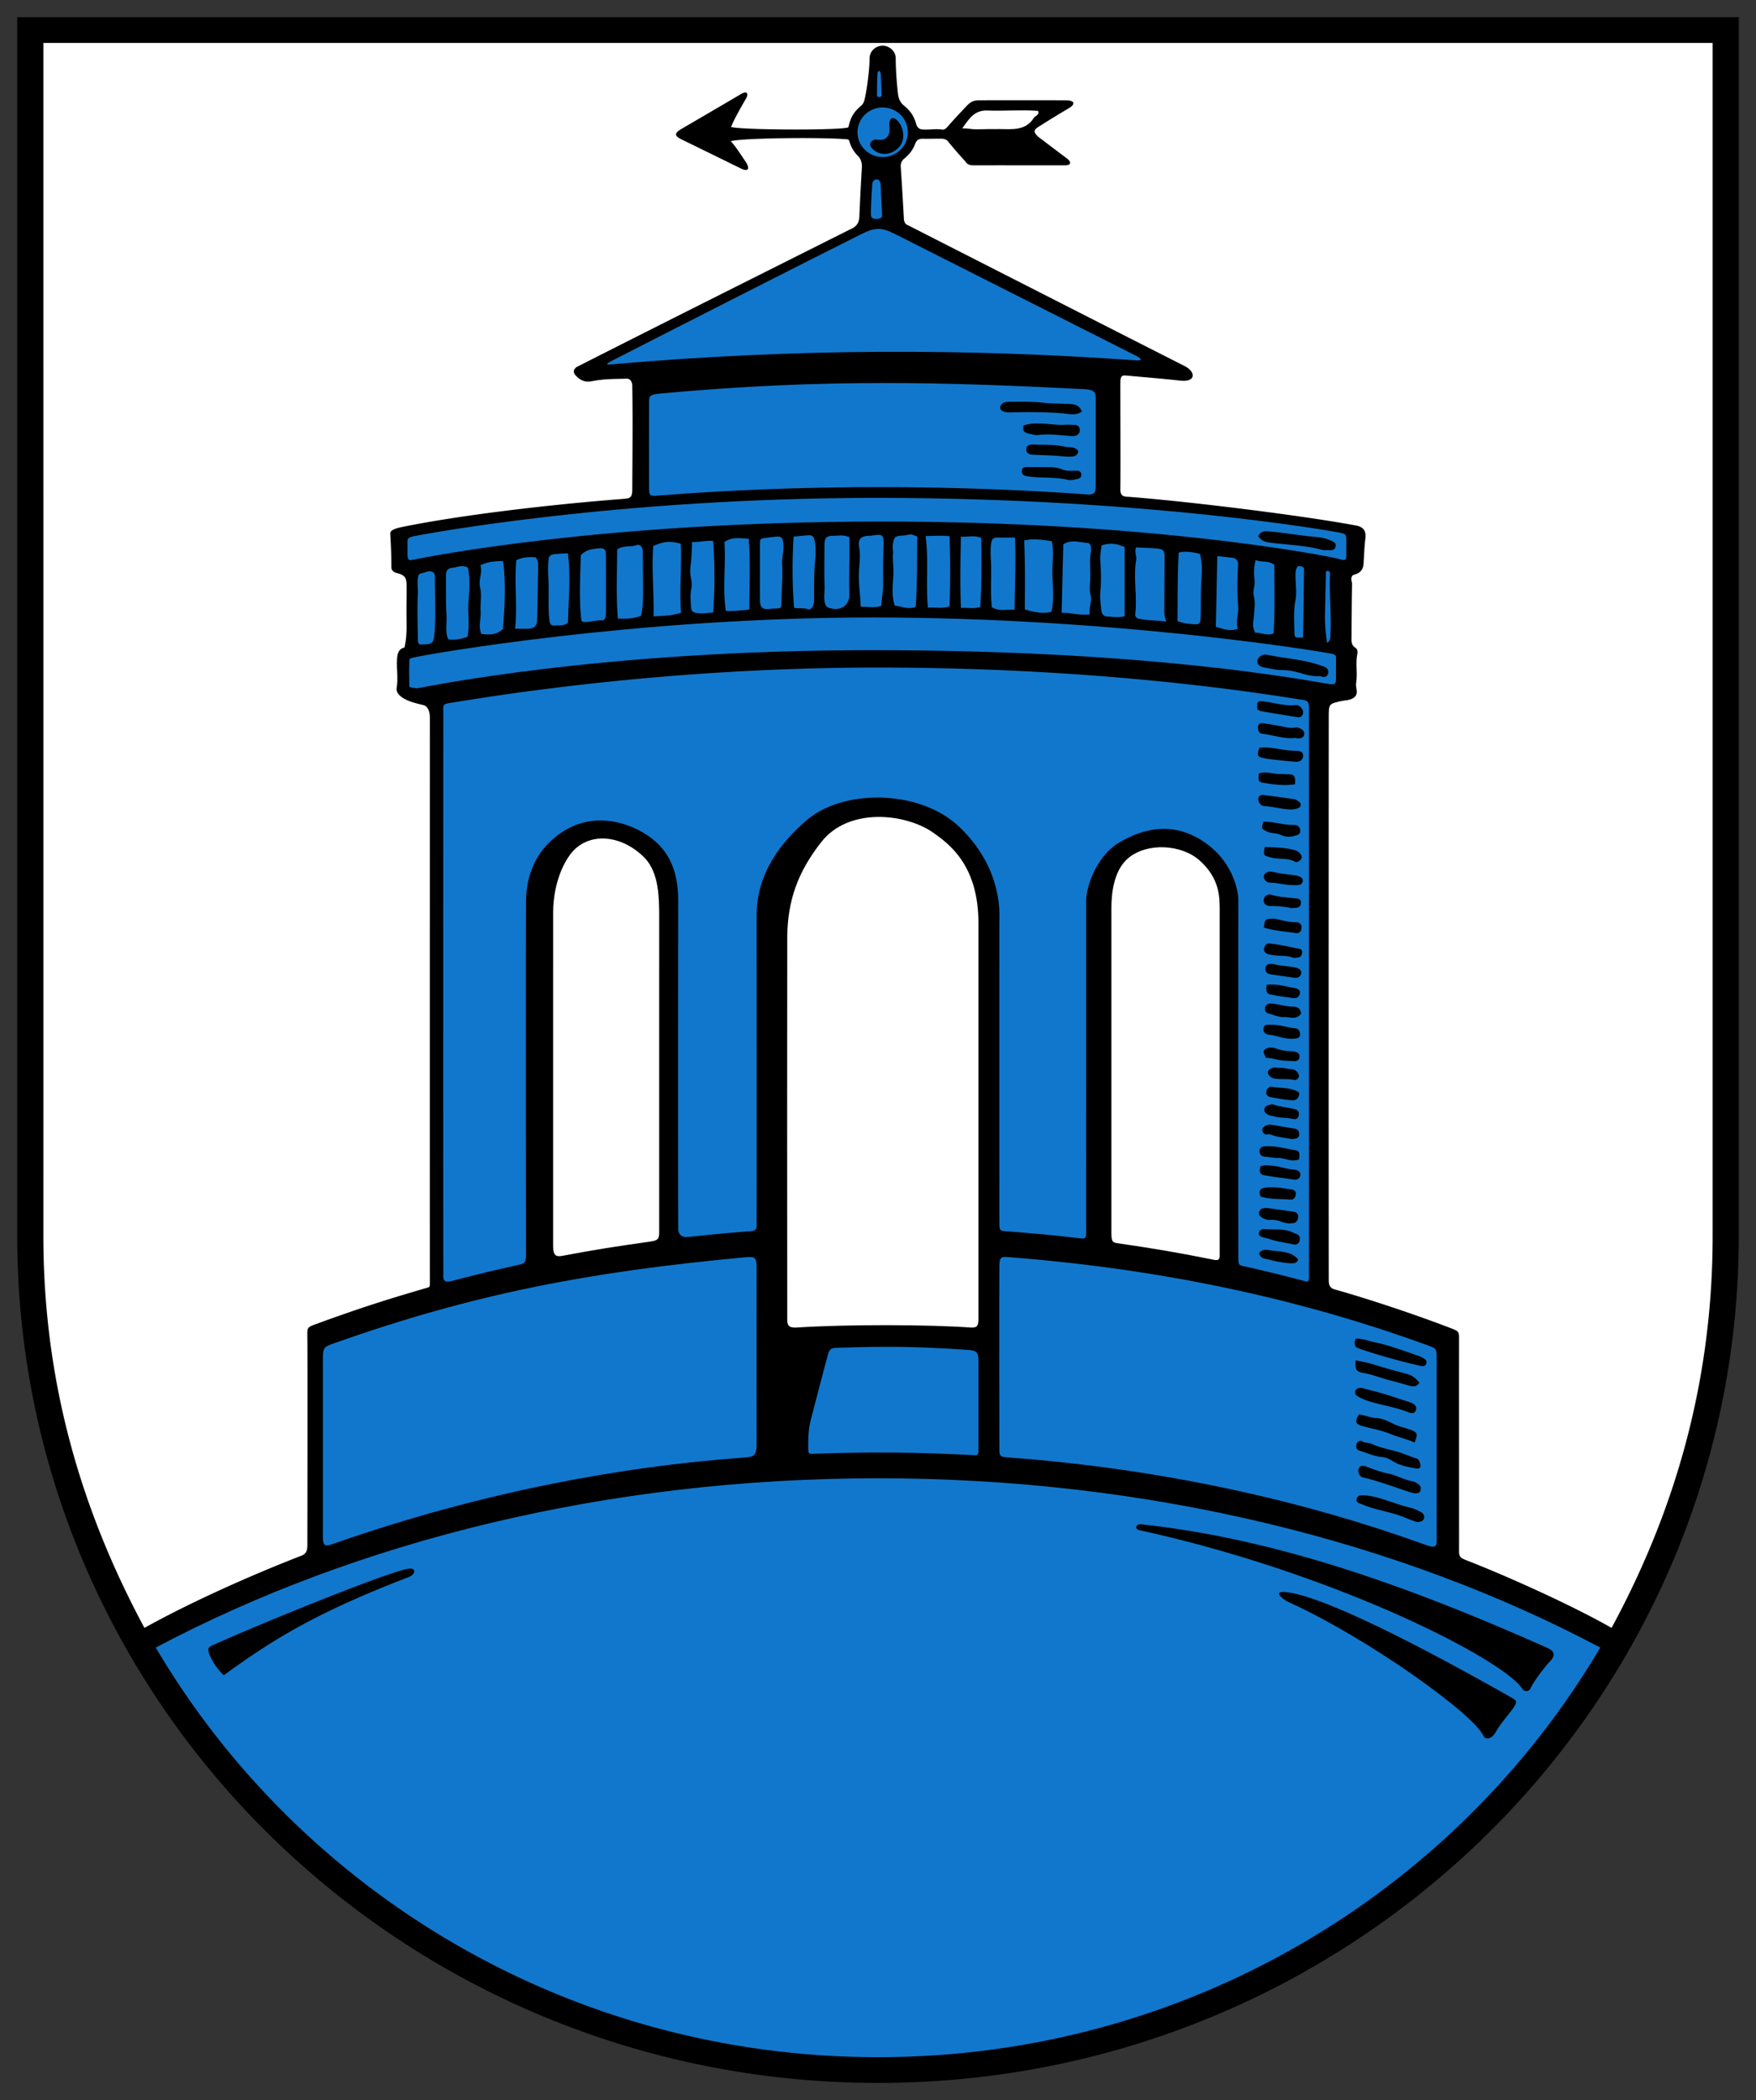 <svg xmlns="http://www.w3.org/2000/svg" width="510" height="610" xml:space="preserve"><rect width="100%" height="100%" fill="#333333" stroke="none"/><path fill-rule="evenodd" clip-rule="evenodd" d="M505 358.917C505 494.825 393.071 605 255 605S5 494.825 5 358.917V5h500v353.917z"/><path fill-rule="evenodd" clip-rule="evenodd" fill="#FFF" d="M497.408 12.473v346.442c0 41.764-10.596 79.228-29.35 113.916-10.26-5.867-28.427-14.271-42.21-19.655-2.162-.847-2.098-1.207-2.084-3.513.009-9.676-.026-50.85 0-60.854.005-1.986-.149-2.166-2.341-3.009-10.602-4.074-23.854-8.479-33.724-11.26-1.383-.342-1.781-1.28-1.788-2.613-.047-27.074-.027-143.037 0-164.43.071-2.997.249-3.061 3.244-3.782 1.4-.337 3.018-.227 4.183-1.187 1.384-1.141.292-2.747.521-4.13.46-2.769-.215-5.6.344-8.383.138-.688.079-1.48-.553-1.873-1.282-.796-1.133-2.005-1.126-3.175.027-5.093.057-10.186.15-15.279.015-.758-.431-1.508-.049-2.208.213-.507.624-.532 1.046-.665 1.473-.461 2.241-1.521 2.346-3.039.167-2.464.219-4.931.54-7.394.27-2.07-.513-3.426-2.986-3.786-14.836-2.776-47.282-6.847-65.681-8.281-1.734-.032-2.48-.309-2.499-2.126.087-5.381-.02-28.92 0-30.961.019-2.044.372-2.27 1.918-2.127 5.158.474 10.844.938 15.47 1.456 4.627.518 4.574-2.563 1.237-4.25-12.391-6.266-56.312-28.649-80.284-40.87-.789-.27-1.16-.938-1.209-1.805-.284-5.055-.57-10.108-.918-15.158-.072-1.058.283-1.796 1.071-2.442 1.42-1.165 2.511-2.582 3.141-4.302.375-1.024 1.047-1.457 2.159-1.432 1.813.041 3.629-.026 5.442-.018.626.003 1.468.228 1.863.737a128.81 128.81 0 0 0 5.026 5.796c.609.891 1.107 1.216 2.669 1.212 7.691-.023 16.843.004 26.253 0 2.046.004 1.91-1.063.583-2.051-1.688-1.249-5.705-4.296-8.176-6.169-1.444-1.281-1.58-2.018 0-2.989a339.828 339.828 0 0 1 8.896-5.445c1.409-.814 2.268-2.258-1.304-2.242-6.976-.017-19.341-.017-24.737 0-1.678.005-2.568.351-3.942 1.855-2.201 2.348-3.315 3.496-5.352 5.828-.407.466-.944.921-1.545.824-1.893-.304-3.774.106-5.657-.03-1.184-.086-1.717-.715-1.982-1.87-.766-2.37-1.698-3.604-3.584-5.167-.994-.823-1.456-1.997-1.608-3.229-.376-3.033-.67-7.272-.67-10.328 0-2.345-2.038-3.737-3.796-3.737-1.953 0-3.797 1.492-3.797 3.737 0 2.552-.563 7.364-1.129 10.328-.243 1.275-.451 2.608-1.231 3.279-1.958 1.685-2.999 2.965-3.713 6.021-.077.328-.163.397-.428.452-4.525.807-31.287.634-33.71-.223.561-1.687 3.348-6.631 4.212-8.027s.679-2.727-1.425-1.477a3755.774 3755.774 0 0 1-17.076 9.997c-2.356 1.368-2.218 2.114 0 3.191 4.714 2.29 12.593 6.165 17.107 8.376 2.421 1.185 2.566-.222 1.396-1.945s-3.095-4.756-4.318-5.945c2.453-.934 25.811-1.253 33.758-.58.42.048.587.238.627.385.538 1.932 1.301 3.2 2.745 4.665.606.653 1.019 1.89.95 2.991a731.86 731.86 0 0 0-.729 14.281c-.078 1.88-.718 3.032-2.678 3.837-16.724 8.404-55.737 27.932-79.508 40.02-.927.75-1.007 1.559-.212 2.42 1.218 1.318 2.672 2.067 4.571 1.694 3.651-.717 6.302-.658 9.935-.75 1.694-.217 1.959 1.432 1.933 2.329.168 8.264.043 21.54 0 29.859-.013 2.52-.778 2.524-2.473 2.71-22.44 1.718-48.228 4.854-64.435 8.18-3.744.768-3.4 1.632-3.364 2.299.169 3.134.324 6.265.307 9.406-.005.923.74 1.456 1.676 1.693 2.067.524 2.694 1.209 2.729 3.267.051 2.979-.044 5.96-.019 8.94.026 3.067.181 6.135-.587 9.394-1.74.402-2.068 1.78-2.162 3.576-.14 2.693.353 5.379-.093 8.075-.254 1.536 1.017 2.942 4.04 4.044 1.208.441 2.481.715 3.733 1.034 1.393.354 1.869 2.181 1.862 3.575-.002 10.816-.021 149.509 0 163.88-.021 1.501.107 1.524-.97 1.829-12.044 3.488-19.908 6.046-32.27 10.551-2.572.972-2.362.963-2.335 4.168.077 8.81.018 49.379 0 59.787-.002 1.64-.201 2.667-1.741 3.264-14.36 5.566-31.939 13.374-45.584 20.972-17.899-33.31-29.356-70.439-29.356-113.914.016-24.066 0-346.444 0-346.444h484.815z"/><path fill="#17C" d="M45.229 478.554C87.191 549.688 165.417 597.526 255 597.526c89.585 0 167.811-47.839 209.771-118.975C406.612 447.709 333.9 429.376 255 429.376c-78.896.001-151.611 18.333-209.771 49.178z"/><path fill-rule="evenodd" clip-rule="evenodd" fill="#17C" d="M219.751 368.524c-.045 16.932-.012 33.021 0 50.178.003 4.432-.431 4.423-4.557 4.728-34.872 2.568-75.273 9.952-117.442 24.652-3.025 1.087-3.988 1.438-3.978-1.622-.018-11.409-.01-39.073 0-51.245-.019-3.877.196-3.955 3.36-5.098 40.436-14.297 73.787-20.702 118.8-24.885 3.384-.313 3.827-.283 3.817 3.292zM284.177 420.837c0 1.908-.204 1.896-1.495 1.824-15.229-.865-30.64-.987-46.931-.393-.748.029-1.025-.074-1.025-1.697 0-4.982.357-6.606.682-7.875 2.101-8.201 3.945-15.13 5-19.108.386-1.455.869-2.07 2.336-2.094 14.336-.505 23.33-.416 38.104.574 2.962.211 3.324.611 3.328 3.584.005 4.525.001 19.929.001 25.185zM290.25 420.837c-.043-10.94-.059-44.039 0-53.381.068-2.48.792-2.48 2.704-2.309 47.256 3.645 87.216 13.075 121.36 25.487 2.703.98 2.942 1.073 2.942 3.512v53.381c0 2.366-1.104 1.96-4.338.792-33.663-12.109-74.426-21.609-119.979-24.988-2.362-.175-2.727-.199-2.689-2.494z"/><path fill-rule="evenodd" clip-rule="evenodd" fill="#17C" d="M313.452 359.657c-5.836-.719-11.717-1.286-21.842-2.083-1.18-.093-1.348-.388-1.36-2.396-.025-10.585-.022-77.578 0-88.612.118-3.92-.383-15.657-11.639-26.392-11.466-10.936-33.665-11.062-44.292-1.966-14.43 12.35-14.567 23.834-14.567 28.357 0 10.767.013 78.961 0 88.079-.003 2.004.205 2.817-1.737 2.957-8.423.693-10.114.851-18.163 1.678-1.9.215-2.898-.763-2.877-2.5-.059-14.188-.038-82.191 0-95.018.046-11.186-4.496-16.458-9.958-19.776-3.071-1.867-15.688-8.492-27.314 2.551-5.153 4.894-6.879 11.444-6.925 17.226-.084 10.485-.032 90.938 0 102.491-.053 1.674-.009 2.647-1.727 3.02-8.395 1.915-9.736 2.21-19.44 4.693-2.107.549-2.943.453-2.857-1.671-.049-26.858-.023-143.407 0-163.327.002-2.233-.39-2.428 2.317-2.854 10.225-1.605 60.582-10.223 123.93-10.223 69.664 0 117.716 8.618 123.108 9.354 1.882.257 2.053.624 2.054 2.769.009 23.042.009 135.688 0 164.644.007 1.591-.178 1.731-1.289 1.435a456.067 456.067 0 0 0-18.107-4.423c-.973-.215-1.099-.523-1.103-2.35-.026-12.409-.038-93.06 0-103.559.045-3.574-1.916-10.739-8.013-15.74-7.058-5.789-15.938-7.657-26.701-1.231-6.216 3.711-9.505 12.326-9.483 16.971.02 9.966-.019 86.868 0 95.955.004 2.023-.196 2.16-2.015 1.941z"/><path fill-rule="evenodd" clip-rule="evenodd" fill="#FFF" d="M160.641 362.117c-.004-9.722-.014-89.531.005-97.153-.02-4.211 1.043-11.367 4.868-16.646 4.957-6.84 14.948-6.132 21.776.934 4.18 4.326 4.083 12.006 4.158 15.712.018 8.721.006 81.853-.005 92.882.027 1.959-.32 2.482-2.701 2.798-10.193 1.43-15.803 2.314-25.467 4.131-1.52.292-2.633.077-2.634-2.658zM282.115 385.604c-12.132-.888-36.084-.977-50.894 0-1.784.045-2.577-.384-2.577-2.135-.034-19.193-.041-99.798 0-111.032.04-10.986 3.174-19.308 9.911-27.886 7.949-10.124 24.421-8.322 32.44-2.72 5.095 3.559 13.178 9.812 13.181 26.336.002 18.974.007 100.647 0 115.302-.102 1.602-.362 2.174-2.061 2.135zM352.414 365.897c-10.689-2.177-17.604-3.291-27.911-4.806-1.418-.198-1.732-.524-1.715-3.245-.016-11.202-.019-83.823 0-93.95-.025-3.78.483-11.04 4.984-14.728 5.479-4.488 15.357-3.945 20.645.765 5.831 5.196 5.786 10.675 5.824 13.963.011 12.24.01 81.763 0 100.356.048 1.575-.238 1.967-1.827 1.645z"/><path fill-rule="evenodd" clip-rule="evenodd" fill="#17C" d="M118.883 199.42c-.056-2.659-.083-4.961 0-7.374.025-.74.146-.798 1.047-1.023 3.853-.96 64.643-11.676 133.498-11.676 69.652 0 128.645 9.638 133.053 10.473 1.344.291 1.568.426 1.536 1.479.008 2.225.013 4.225 0 5.649-.016 1.704-.309 1.971-1.97 1.725-6.381-.946-50.672-9.819-132.619-9.828-80.336-.009-131.034 10.964-132.206 11.06-.391.032-2.333-.215-2.339-.485z"/><g fill-rule="evenodd" clip-rule="evenodd" fill="#17C"><path d="M338.743 180.552c-2.818-.386-5.369-.302-7.88-.815-.837-.171-1.234-.67-1.146-1.43.61-5.215-.604-10.46.26-15.662.197-1.187-.566-2.328-.019-3.646 1.943.098 3.898.141 5.843.31 2.131.185 2.443.562 2.439 2.762-.011 4.751-.074 9.502-.075 14.252.001 1.326-.076 2.668.578 4.229zM197.795 178.007c-2.717.799-5.145.916-7.991 1.017.164-7.021-.575-13.755-.084-20.429 3.681-1.604 5.093-1.369 7.989-.682.336 6.59-.424 13.248.086 20.094zM316.527 178.446c-2.962.408-5.54-.575-8.196-.444l.477-19.886c2.294-1.504 4.688-.566 7.024-.433.568.032.901.516.981 1.053.074.501.123 1.035.031 1.527-.543 2.935-.011 5.895-.245 8.841-.098 1.243-.169 2.507.164 3.795.455 1.753-.598 3.485-.236 5.547zM305.373 177.682c-2.475.714-4.978.128-7.735-.676.057-6.636.104-13.252-.181-20.026 2.875-.658 5.38-.151 8.005.202.733 3.402.055 6.746.179 10.067.125 3.34.549 6.679-.268 10.433zM179.241 159.603c1.951-1.326 3.889-.62 5.614-1.263 1.063-.395 1.81.605 1.816 1.851.02 3.786.11 7.571.098 11.357-.009 2.439.017 4.894-.626 7.348-2.113.743-4.213.935-6.686.755-.585-6.719-.229-13.419-.216-20.048zM175.209 180.229c-1.838-.277-3.713.565-5.685.435-.155-.011-.303-.137-.649-.303-.77-6.273-.332-12.663-.2-19.031 1.393-1.704 3.385-1.881 5.335-2.066 1.402-.133 1.954.339 1.963 1.698.039 5.751.031 11.502.008 17.252-.002.661-.081 1.366-.772 2.015zM217.628 177.071c-2.415.201-4.526.502-6.811.365-1.046-6.715.063-13.423-.427-19.994 2.296-1.592 4.533-1.083 7.058-.97.566 6.834.152 13.584.18 20.599zM319.914 158.433c2.357-.809 4.556-.582 6.727.502v20.047c-1.832.495-3.461.159-5.072.094-1.189-.049-1.641-.966-1.736-1.915-.189-1.85-.431-3.738-.249-5.572.298-3.03.142-6.022-.043-9.04-.082-1.336.231-2.695.373-4.116zM246.718 156.057c0 2.415.038 4.784-.009 7.152-.061 3.063-.152 6.122-.022 9.188.146 3.47-2.559 5.284-5.957 4.142-.93-.313-1.067-.998-1.215-1.755-.297-1.517.051-3.034-.011-4.562-.158-3.896-.051-7.804-.045-11.707.003-2.392.412-2.881 2.813-2.905 1.351-.013 2.754-.339 4.446.447zM139.515 164.197c2.101-1.069 4.212-1.189 6.601-1.244.879 6.682.445 13.283-.03 19.752-1.895 1.766-4.013 1.731-6.289 1.422-.963-2.167-.058-4.416-.205-6.612-.153-2.297.381-4.648-.154-6.845-.557-2.281.779-4.358.077-6.473zM294.67 177.129c-2.388-.171-4.532.531-6.609-.769-.414-3.808-.153-7.631-.196-11.434-.026-2.353-.34-4.708-.004-7.09.192-1.373.745-1.736 1.972-1.709 1.547.035 3.094.008 4.951.008.299 7.125-.062 13.966-.114 20.994zM265.942 176.283c-2.26.839-4.029-.173-6.049-.345-.999-2.793-.603-5.851-.431-8.846.124-2.159-.267-4.283-.104-6.428.059-.754-.153-1.531-.071-2.28.263-2.428.644-2.744 3.157-2.843.934-.038 1.843-.524 2.799-.154.317.123.632.253 1.173.47-.123 6.773.027 13.586-.474 20.426zM255.961 175.966c-2.023.749-3.924.221-5.991.272-.078-3.319-.657-6.63-.51-10.012.104-2.42.516-4.827.061-7.289-.436-2.353.575-3.311 2.97-3.317.253 0 .51-.007.758-.05 3.128-.549 3.472-.208 3.367 2.745a234.264 234.264 0 0 0-.125 10.929c.026 2.219-.371 4.385-.53 6.722zM275.778 176.071c-2.079.87-4.053.225-6.274.426-.677-6.952.263-13.824-.694-20.808 2.446.007 4.723-.225 6.97.067.259 6.854.25 13.587-.002 20.315zM341.983 180.421c.066-6.611-.032-13.233.351-19.921 2.255-.524 4.225-.082 6.176.369.659 2.52.599 4.925.429 7.391-.249 3.616-.112 7.257-.222 10.885-.066 2.126-.347 2.306-2.472 2.139-1.36-.108-2.702-.305-4.262-.863zM207.15 157.145c.472 7.053.454 13.834.006 20.743-1.551.174-3.052.351-4.59.199-1.182-.117-1.802-.461-1.886-1.854-.106-1.778-.268-3.504.103-5.284.201-.967.079-2.041-.1-3.03-.184-1.017-.313-2.015-.182-3.034.313-2.413.47-4.84.476-7.473 2.14.128 4.015-.525 6.173-.267zM135.876 164.874c.703 3.185.466 6.566.191 9.907-.277 3.367.412 6.75-.307 10.19-1.75.611-3.558.991-5.569.76-.986-2.273-.364-4.683-.51-7.006-.233-3.727-.121-7.474-.153-11.213-.016-1.791.362-2.436 2.082-2.632 1.327-.152 2.679-.9 4.266-.006zM221.662 156.324c1.618-.199 2.445-.344 3.641-.436 1.643-.126 1.927.181 2.168 1.765.32 2.112-.424 4.168-.306 6.249.205 3.605-.153 7.194-.194 10.791-.023 2.049-.087 2.046-2.205 2.068a7.769 7.769 0 0 0-1.01.081c-2.217.306-3.01-.295-3.028-2.517-.028-3.481-.047-13.396 0-16.656.012-.867.073-1.189.934-1.345zM149.952 162.722c1.914-.953 3.715-.95 5.549-.87.714.644.8 1.54.791 2.348-.057 5.274-.172 10.547-.3 15.821-.041 1.684-.648 2.417-2.233 2.563-1.266.116-2.551.023-4.156.023.695-6.666-.265-13.316.349-19.885zM230.633 176.543c-.565-7.02-.56-13.802-.14-20.687 1.591-.145 2.945-.283 4.301-.385 1.001-.076 1.503.306 1.761 1.38.549 2.293.319 4.597.126 6.848-.291 3.4-.226 6.789-.24 10.183-.003.692-.012 1.376-.265 2.012-.267.675-.807 1.295-1.567 1.033-1.254-.431-2.562-.074-3.976-.384zM359.483 182.65c-2.398.85-4.291-.025-6.365-.586.14-6.851.278-13.615.421-20.543 1.663.184 3.085.298 4.492.508 1.302.194 1.606 1.149 1.544 2.271-.218 3.934-.288 7.861.028 11.799.17 2.102-.734 4.188-.12 6.551zM279.091 176.581c-.306-7.063-.125-13.739-.024-20.694 2.004.128 3.978-.515 5.904.357.134 6.73.148 13.377-.269 20.032-1.831.668-3.53.148-5.611.305zM164.927 160.693c.896 6.87.167 13.501.038 20.126-1.107 1.079-2.564.749-3.886.881-1.046.105-1.383-.463-1.511-1.551-.459-3.898-.085-7.804-.287-11.699-.119-2.292-.227-4.578.171-6.679.473-.608 1.031-.716 1.505-.781 1.188-.164 2.394-.19 3.97-.297zM364.687 162.671c1.815.754 3.706.045 5.426 1.403-.002 6.555.232 13.274-.241 19.92-2.058.781-3.65-.334-5.26-.199-1.143-1.776-.507-3.529-.398-5.272.109-1.757.41-3.618-.033-5.26-.47-1.731.417-3.215.186-4.884-.242-1.714-.257-3.554.32-5.708zM121.846 187.185c-.586-.526-.456-1.23-.472-1.897-.101-4.316-.213-8.631-.023-12.949.063-1.412-.197-2.822-.019-4.255.095-.766.282-1.472 1.011-1.561 1.145-.14 2.257-1.087 3.468-.269.486.328.514.858.513 1.372-.007 5.08.244 10.161-.04 15.24-.009.169-.025.338-.04.507-.321 3.705-.405 3.776-4.398 3.812zM376.941 164.458c.873-.104 1.467.143 1.794.56-.084 6.841-.139 13.512-.296 20.149-2.396.092-2.442.09-2.484-1.467-.084-3.119-.313-6.21.287-9.352.42-2.199.037-4.545.015-6.825-.009-1.014-.071-2.041.684-3.065zM385.366 165.816c.854-.015.927.513.905 1.033-.244 6.057.481 12.109.092 18.168-.042.636-.178 1.164-.953 1.728-.361-2.592-.622-5.057-.594-7.54.048-4.118.174-8.235.258-12.353.007-.327-.163-.673.292-1.036z"/></g><path fill-rule="evenodd" clip-rule="evenodd" fill="#17C" d="M118.341 161.229c.023-1.112.023-1.912 0-3.83 0-.93.164-1.286 1.812-1.647 3.546-.693 58.968-11.139 134.522-11.139 77.987 0 132.131 9.654 134.081 10.032s2.254.508 2.253 1.956c-.001 1.042.002 3.794 0 4.804.008 1.759-.675 1.318-2.938.752-2.263-.565-53.033-10.806-133.396-10.672-80.364.135-130.293 10.194-135.25 11.201-.845.158-1.061-.522-1.084-1.457zM188.515 117.1c-.08-2.112.166-2.509 3.228-2.792 47.735-4.413 82.895-3.3 122.819-1.29 2.914.147 3.69.582 3.671 2.606-.006 7.363.011 18.648 0 25.498.004 2.403-.735 2.617-2.645 2.479-36.668-2.655-81.443-3.1-124.79.375-1.953.156-2.281-.095-2.284-2.02-.009-7.684-.031-18.271.001-24.856zM329.838 104.666c-48.964-3.489-98.991-3.489-152.169 1.154-1.902.167-1.728-.122 0-1.007 23.49-12.034 54.854-27.971 72.504-36.823 4.126-2.069 5.992-1.923 9.799 0 18.38 9.284 51.636 26.066 69.866 35.293 1.964.994 1.982 1.524 0 1.383zM255.777 53.71c.039 2.261.445 8.131.417 9.065-.029.934-3.02 1.284-3.202-.025-.183-1.31.225-7.515.326-9.25s2.42-2.051 2.459.21z"/><ellipse fill-rule="evenodd" clip-rule="evenodd" fill="#17C" cx="256.356" cy="38.416" rx="7.32" ry="7.207"/><path fill-rule="evenodd" clip-rule="evenodd" d="M260.877 42.991c-2.033 1.97-5.084 2.436-7.355.367-1.956-1.782.184-3.02 1.098-2.836 2.975.601 3.953-1.401 3.716-3.603-.338-3.138 1.282-3.002 2.3-1.901 2.003 2.168 2.444 5.838.241 7.973z"/><path fill-rule="evenodd" clip-rule="evenodd" fill="#FFF" d="M279.457 37.297c1.955-2.736 3.501-5.339 7.286-5.198 4.91.183 9.832-.254 14.696.098.414.675.003 1.024-.383 1.37-.251.226-.607.377-.776.647-2.351 3.749-6.097 3.317-9.773 3.273-2.319-.027-4.646.031-6.963.072-1.302.023-2.485-.323-4.087-.262z"/><path fill-rule="evenodd" clip-rule="evenodd" fill="#17C" d="M256.045 27.722c0 .589-1.346.639-1.342.022.012-1.668 0-3.67.141-6.339.062-1.168.856-.962.949.033.092.996.252 5.435.252 6.284z"/><g fill-rule="evenodd" clip-rule="evenodd"><path d="M314.232 119.495c-1.939 1.441-3.965.67-5.809.536-4.879-.356-9.753-.398-14.632-.256-.796.023-1.563.005-2.284-.238-1.219-.411-1.367-1.572-.355-2.346.581-.445 1.264-.479 1.966-.482 3.317-.017 6.625-.122 9.943.269 2.543.3 5.131.222 7.695.363 1.908.104 2.701.613 3.476 2.154zM297.303 123.565c4.119-1.329 8.23.09 12.317-.196.773-.054 1.556.047 2.333.037 1.073-.015 1.634.56 1.646 1.534.01.954-.629 1.512-1.554 1.717-.242.053-.507.019-.76.004-3.248-.188-6.474-.741-9.756-.292-.898.123-1.871-.286-2.811-.442-1.45-.24-1.781-1.098-1.415-2.362zM301.16 135.658c2.494.155 4.989-.311 7.49.745 1.075.453 2.682.335 4.056.326.642-.003 1.224.214 1.332.948.123.833-.396 1.311-1.127 1.451-.923.176-1.939.458-2.803.247-3.845-.943-7.809-.408-11.682-1.031-1.109-.178-1.593-.483-1.636-1.438-.053-1.216.856-1.271 1.78-1.251.864.018 1.727.003 2.59.003zM313.16 130.972c-.116 1.235-.873 1.579-1.952 1.649-1.653.107-3.275-.18-4.912-.268-1.891-.103-3.783-.16-5.675-.24-.345-.014-.69-.037-1.035-.072-1.044-.107-1.62-.778-1.519-1.711.095-.857.951-1.273 1.752-1.23 3.214.171 6.467-.046 9.629.676 1.21.276 2.666-.203 3.712 1.196zM383.259 196.373c-2.207.214-4.196-.503-6.144-1.038-1.61-.443-3.201-.708-4.818-.706-1.757.003-3.407-.474-5.1-.756-1.546-.257-2.16-1.013-1.962-2.157.153-.885 1.541-1.804 2.631-1.568 5.206 1.127 10.602 1.336 15.67 3.125.244.086.489.176.737.252 1.041.32 1.706 1.028 1.459 2.079-.235 1-1.107 1.206-2.076.883-.162-.053-.328-.094-.397-.114zM365.437 155.727c.636-1.189 1.32-1.508 2.848-1.394 4.395.331 8.721 1.15 13.102 1.559 1.64.153 3.383.321 4.956 1.039.787.358 1.737.576 1.57 1.709-.163 1.121-1.025 1.211-1.966 1.147-.6-.041-1.239.113-1.8-.039-4.827-1.305-9.812-1.484-14.74-2.065-1.518-.179-3.047-.391-3.97-1.956zM365.159 206.046c-.171-2.377.05-2.551 2.146-2.28 3.039.393 6.005 1.389 9.147 1.013.861-.103 1.948 1.127 2.016 1.971.075.925-.594 1.707-1.572 1.562-3.546-.525-7.079-1.132-10.61-1.742-.402-.07-.766-.351-1.127-.524zM365.771 217.208c2.732-.346 5.439.382 8.141.718.897.111 1.773.105 2.659.166.87.06 1.819.136 1.912 1.288.082 1.02-.813 1.971-1.98 1.895-2.485-.161-4.96-.468-7.437-.736a21.76 21.76 0 0 1-2.042-.347c-1.873-.393-2.017-.729-1.253-2.984zM375.713 214.402c-3.252.137-6.11-.938-9.085-1.273-.97-.109-1.355-1.033-1.282-1.942.076-.947.735-1.266 1.665-1.107 1.681.286 3.374.507 5.044.847 1.409.287 2.778.713 4.256.375.378-.087.866.099 1.251.273.733.334 1.374.849 1.229 1.742-.15.923-.892 1.164-1.752 1.16-.515-.003-1.024-.266-1.326-.075zM365.619 358.636c-.076-1.253.716-1.712 1.781-1.624 2.518.209 5.1-.179 7.545.729.479.178.921.466 1.41.604 1.077.302 1.269 1.099 1.091 1.98-.208 1.043-1.043 1.312-1.987 1.089-2.342-.555-4.766-.784-7.036-1.616-.944-.344-2.095-.226-2.804-1.162zM374.112 355.344c-.43-.096-1.208-.182-1.912-.452-1.061-.411-2.104-.668-3.26-.555-.863.083-1.697-.266-2.421-.68-.583-.336-1.063-.887-.785-1.7.215-.627.59-1.005 1.313-.986.252.007.517-.156.759-.123 2.639.354 5.279.703 7.907 1.122.832.132 1.43.67 1.324 1.596-.104.9-.502 1.626-1.563 1.718-.343.029-.687.03-1.362.06zM375.278 235.122c-2.724.004-5.335-.815-8.027-.983-.939-.059-1.564-.686-1.753-1.624-.198-.985.392-1.733 1.4-1.611 3.033.363 6.059.8 9.081 1.239.321.047.64.256.91.455.401.296.929.545.873 1.164-.066.712-.611.986-1.22 1.144-.411.106-.842.146-1.264.216zM366.933 238.689c2.999-.103 5.878 1.017 8.898.917 1.021-.034 1.833.656 1.806 1.781-.027 1.086-.956 1.178-1.814 1.427-1.376.398-2.685.201-3.901-.331-1.311-.572-2.771-.333-4.065-1.024-1.507-.803-1.561-.704-.924-2.77zM377.329 336.728c-2.313.95-4.195-.48-6.237-.391-1.153.051-2.365-.294-3.57-.348-1.182-.053-1.809-.74-1.705-1.756.094-.911.652-1.218 1.585-1.282 3.068-.209 5.983.698 8.953 1.15 1.397.213.954 1.569.974 2.627zM366.039 338.82c1.173-.579 2.365-.318 3.541-.223 2.143.177 4.163 1.007 6.322 1.143.891.055 1.823.518 1.755 1.518-.074 1.083-.886 1.513-2.04 1.335-2.865-.438-5.76-.717-8.602-1.266-1.272-.246-1.254-1.405-.976-2.507zM375.301 257.078c-2.236-.019-4.393-.7-6.639-.719-.953-.008-1.736-1.183-1.595-1.973.138-.76 1.252-1.423 2.247-1.199 2.183.491 4.391.774 6.611 1.022 1.709.192 2.628.895 2.429 1.768-.316 1.386-1.555 1.045-2.536 1.136-.17.016-.344-.022-.517-.035zM367.072 269.41c.334-2.394.354-2.429 2.028-2.534.515-.032 1.055-.055 1.551.058 1.932.443 3.847.93 5.858.936 1.036.003 1.582.658 1.514 1.674-.065 1.011-.708 1.643-1.712 1.479-3.036-.494-6.147-.619-9.239-1.613zM376.085 227.804c-3.195.442-6.176.073-9.132-.42-1.457-.244-1.554-.598-1.333-2.728 2.185-.781 4.368.311 6.567.143.557-.042 1.157.112 1.764.099 1.965-.041 2.357.495 2.134 2.906zM369.275 297.655c2.523-.08 4.712.853 7.028 1.055.997.087 1.304 1.055 1.236 1.957-.067.888-.838.908-1.533.998-2.639.343-5.034-.908-7.594-1.134-.797-.071-1.623-.797-1.452-1.815.252-1.502 1.54-.981 2.315-1.061zM367.342 246.021c2.815.13 5.45.094 8.019.759.751.194 1.504.297 2.054.946.473.557.93 1.177.455 1.81-.377.503-1.169 1.094-1.757.765-2.222-1.248-4.739-.595-7.051-1.257-2.146-.615-2.195-.496-1.72-3.023zM366.147 347.549c-.649-1.444-.311-2.333 1.148-2.554 2.664-.402 5.291.138 7.912.498.632.086 1.28.621 1.143 1.437-.134.786-.536 1.572-1.464 1.502-2.945-.228-5.953.007-8.739-.883zM375.174 330.84c-1.291-.215-2.916-.434-4.515-.774-.904-.192-1.68-.774-2.733-.557-.567.117-1.152-.398-1.283-1.045-.135-.672.29-1.142.85-1.445.534-.289 1.108-.447 1.747-.336 2.196.382 4.393.77 6.599 1.093 1.068.156 1.516.737 1.477 1.729-.038.923-.599 1.311-2.142 1.335zM375.203 263.797c-1.928-.45-4.116-.64-6.349-.644-1.355-.002-2.012-.957-1.799-1.96.211-.995 1.143-1.625 2.385-1.249 2.145.649 4.357.669 6.539.963.863.116 1.838.007 1.851 1.229.014 1.188-.748 1.608-1.861 1.574-.17-.005-.342.037-.766.087zM377.902 294.311c-1.34 2.12-3.356 1.007-4.979 1.109-1.451.092-2.955-.658-4.438-1.025-.809-.2-1.121-.753-1.07-1.506.06-.896.616-1.364 1.508-1.408.422-.021.854.03 1.272.098 1.842.297 3.652.807 5.538.83 1.371.016 1.958.8 2.169 1.902zM369.289 274.128c2.627.206 5.2.96 7.832 1.392.71.117 1.214.532 1.062 1.18-.133.569-.258 1.38-1.208 1.393-.43.006-.923.254-1.274.115-2.143-.848-4.452-.406-6.632-.906-.167-.038-.354-.011-.514-.065-.879-.295-1.675-.803-1.422-1.81.24-.951.888-1.683 2.156-1.299zM369.494 320.707c2.115.757 4.337.923 6.481 1.438.964.231 1.466.871 1.218 1.894-.27 1.113-1.029 1.127-1.995.915-1.838-.402-3.778-.173-5.582-.839-.154-.058-.346-.015-.511-.056-1.338-.331-2.094-1.112-1.867-1.977.304-1.159 1.379-1.063 2.256-1.375zM377.358 317.622c-.119 1.224-.801 2.08-2.133 1.966-2.051-.176-4.09-.529-6.12-.885-.813-.143-1.453-.623-1.324-1.589.119-.885.828-1.561 1.559-1.44 2.566.424 5.292.108 7.671 1.462.131.074.194.265.347.486zM365.668 363.989c1.16-1.543 2.733-.82 4.084-.714 4.382.345 5.813.903 7.26 2.536-.212.896-.868 1.137-1.719 1.124-2.774-.04-5.44-.738-8.104-1.385-.557-.135-1.312-.508-1.521-1.561zM370.068 280.06c1.674.506 3.839.503 5.938.911 1.471.286 2.148.989 1.864 1.898-.344 1.107-1.214 1.252-2.27 1.084-2.118-.337-4.253-.577-6.37-.924-.982-.161-1.858-.553-1.691-1.811.175-1.305 1.119-1.307 2.529-1.158zM367.894 286.046c2.947-.345 5.571.491 8.219.971.741.134 1.723.544 1.356 1.755-.314 1.037-1.1 1.244-2.022 1.111-2.196-.315-4.409-.574-6.566-1.06-1.3-.292-1.154-1.465-.987-2.777zM367.681 307.295c-.296-.822-.83-1.352-.597-2.183.984-1.076 2.341-.985 3.531-.562 1.491.529 2.971.774 4.53.78.419.001.852.104 1.255.23.745.234 1.143.735 1.008 1.54-.137.814-.692 1.152-1.47 1.112-1.528-.079-3.084-.058-4.572-.351-1.247-.246-2.465-.656-3.685-.566zM377.294 312.671c-.267.685-.878 1.14-1.394 1.026-1.863-.412-3.753-.133-5.608-.387a2.596 2.596 0 0 1-1.38-.625c-1.086-.957-.89-1.841.454-2.434.873-.385 1.686-.01 2.494-.083 1.072-.095 2.01.346 3.04.372 1.347.035 2.175.829 2.394 2.131zM393.763 391.274c-.375-.805-.429-1.534-.024-2.458 1.921-.094 3.74.704 5.614 1.08 1.159.233 2.333.527 3.46.856 3.267.957 6.463 2.152 9.685 3.255.08.027.155.075.228.121.768.488 1.966.826 1.476 2.019-.419 1.016-1.435.624-2.277.432a177.381 177.381 0 0 1-16.803-4.735c-.485-.16-.943-.394-1.359-.57zM411.456 442.089c-.903-.34-1.967-.688-2.986-1.135-3.845-1.683-8.063-2.16-11.969-3.639-.479-.182-.946-.394-1.428-.575-.58-.217-1.204-.444-1.081-1.203.146-.905.813-1.26 1.691-1.23 1.56.052 3.087.323 4.584.74 3.13.869 6.132 2.131 9.31 2.867 1.075.248 2.123.729 3.087 1.271.66.371 1.224 1.008.884 1.919-.334.895-1.12.951-2.092.985zM410.846 419.001c-2.372-1.08-4.791-1.58-7.1-2.522-2.56-1.043-5.356-1.521-8.042-2.267-2.058-.573-2.291-1.322-1.015-3.378 1.723.156 3.315 1.001 5.181 1.059 1.539.048 3.303.926 4.757 1.642 1.632.801 3.322 1.155 4.976 1.73 2.044.713 2.261 1.221 1.243 3.736zM410.867 433.758c-.407-.1-.833-.183-1.242-.313-4.569-1.44-9.024-3.226-13.718-4.289-1.055-.24-1.762-1.743-1.262-2.652.491-.893 1.202-.903 2.191-.521 2.08.805 4.207 1.587 6.388 2.031 2.474.5 4.636 1.85 7.125 2.258.561.092 1.082.503 1.586.819.673.426.796 1.074.609 1.8-.228.888-.981.813-1.677.867zM395.413 418.495c.864.711 2.192.479 3.257.99 2.635 1.268 5.563 1.58 8.299 2.537 1.443.505 2.853 1.128 4.322 1.566.704.208.889.733 1.106 1.291.42 1.071.045 1.83-1.013 1.649-2.342-.4-4.747-.81-6.784-2.064-.985-.607-1.964-1.16-3.054-1.237-2.294-.158-4.319-1.152-6.461-1.774-1.178-.34-1.447-1.132-1.044-2.179.223-.571.641-.756 1.372-.779zM393.706 395.137c1.968.331 3.684.686 5.391 1.226 2.937.93 5.909 1.765 8.896 2.527 1.904.486 2.926 1.026 4.231 2.746-.68 1.141-1.729 1.172-2.872.861-1.739-.474-3.457-1.021-5.207-1.449-2.78-.68-5.426-1.785-8.274-2.292-2.075-.369-2.32-1.049-2.165-3.619zM395.428 403.12c1.858.492 3.949.991 6.006 1.604 2.631.786 5.237 1.656 7.849 2.503.406.131.825.277 1.176.509.72.476 1.081 1.198.721 1.991-.389.851-1.178.861-1.983.533-3.504-1.424-7.248-2.001-10.857-3.035-1.316-.378-2.71-.899-3.952-1.596-.629-.354-1.027-.982-.713-1.734.26-.626.88-.757 1.753-.775zM64.982 486.6c-2.429-2.328-3.889-5.093-4.26-6.339-.289-.971-.56-1.681 1-2.377 15.924-7.112 47.831-20.012 56.014-22.073 3.556-.897 3.012 1.472 1.001 2.243-27.035 10.382-39.689 18.3-53.755 28.546zM449.615 478.739c1.708.761 2.253 2.041.601 3.762-1.009.965-4.788 5.786-5.755 8.005-.49.884-1.73.971-2.408-.067-5.505-8.424-53.938-33.479-111.212-46.007-1.316-.288-.991-1.844.512-1.686 39.908 4.204 79.266 18.617 118.262 35.993z"/><path d="M373.838 462.473c11.203 1.427 39.132 15.84 65.141 30.608 1.557.884 1.536 1.09.984 2.296-.552 1.205-4.101 5.047-5.469 7.559s-3.19 2.377-3.731 1.153c-2.744-6.204-33.7-28.445-56.588-38.778-1.537-.695-5.001-3.433-.337-2.838z"/></g></svg>
